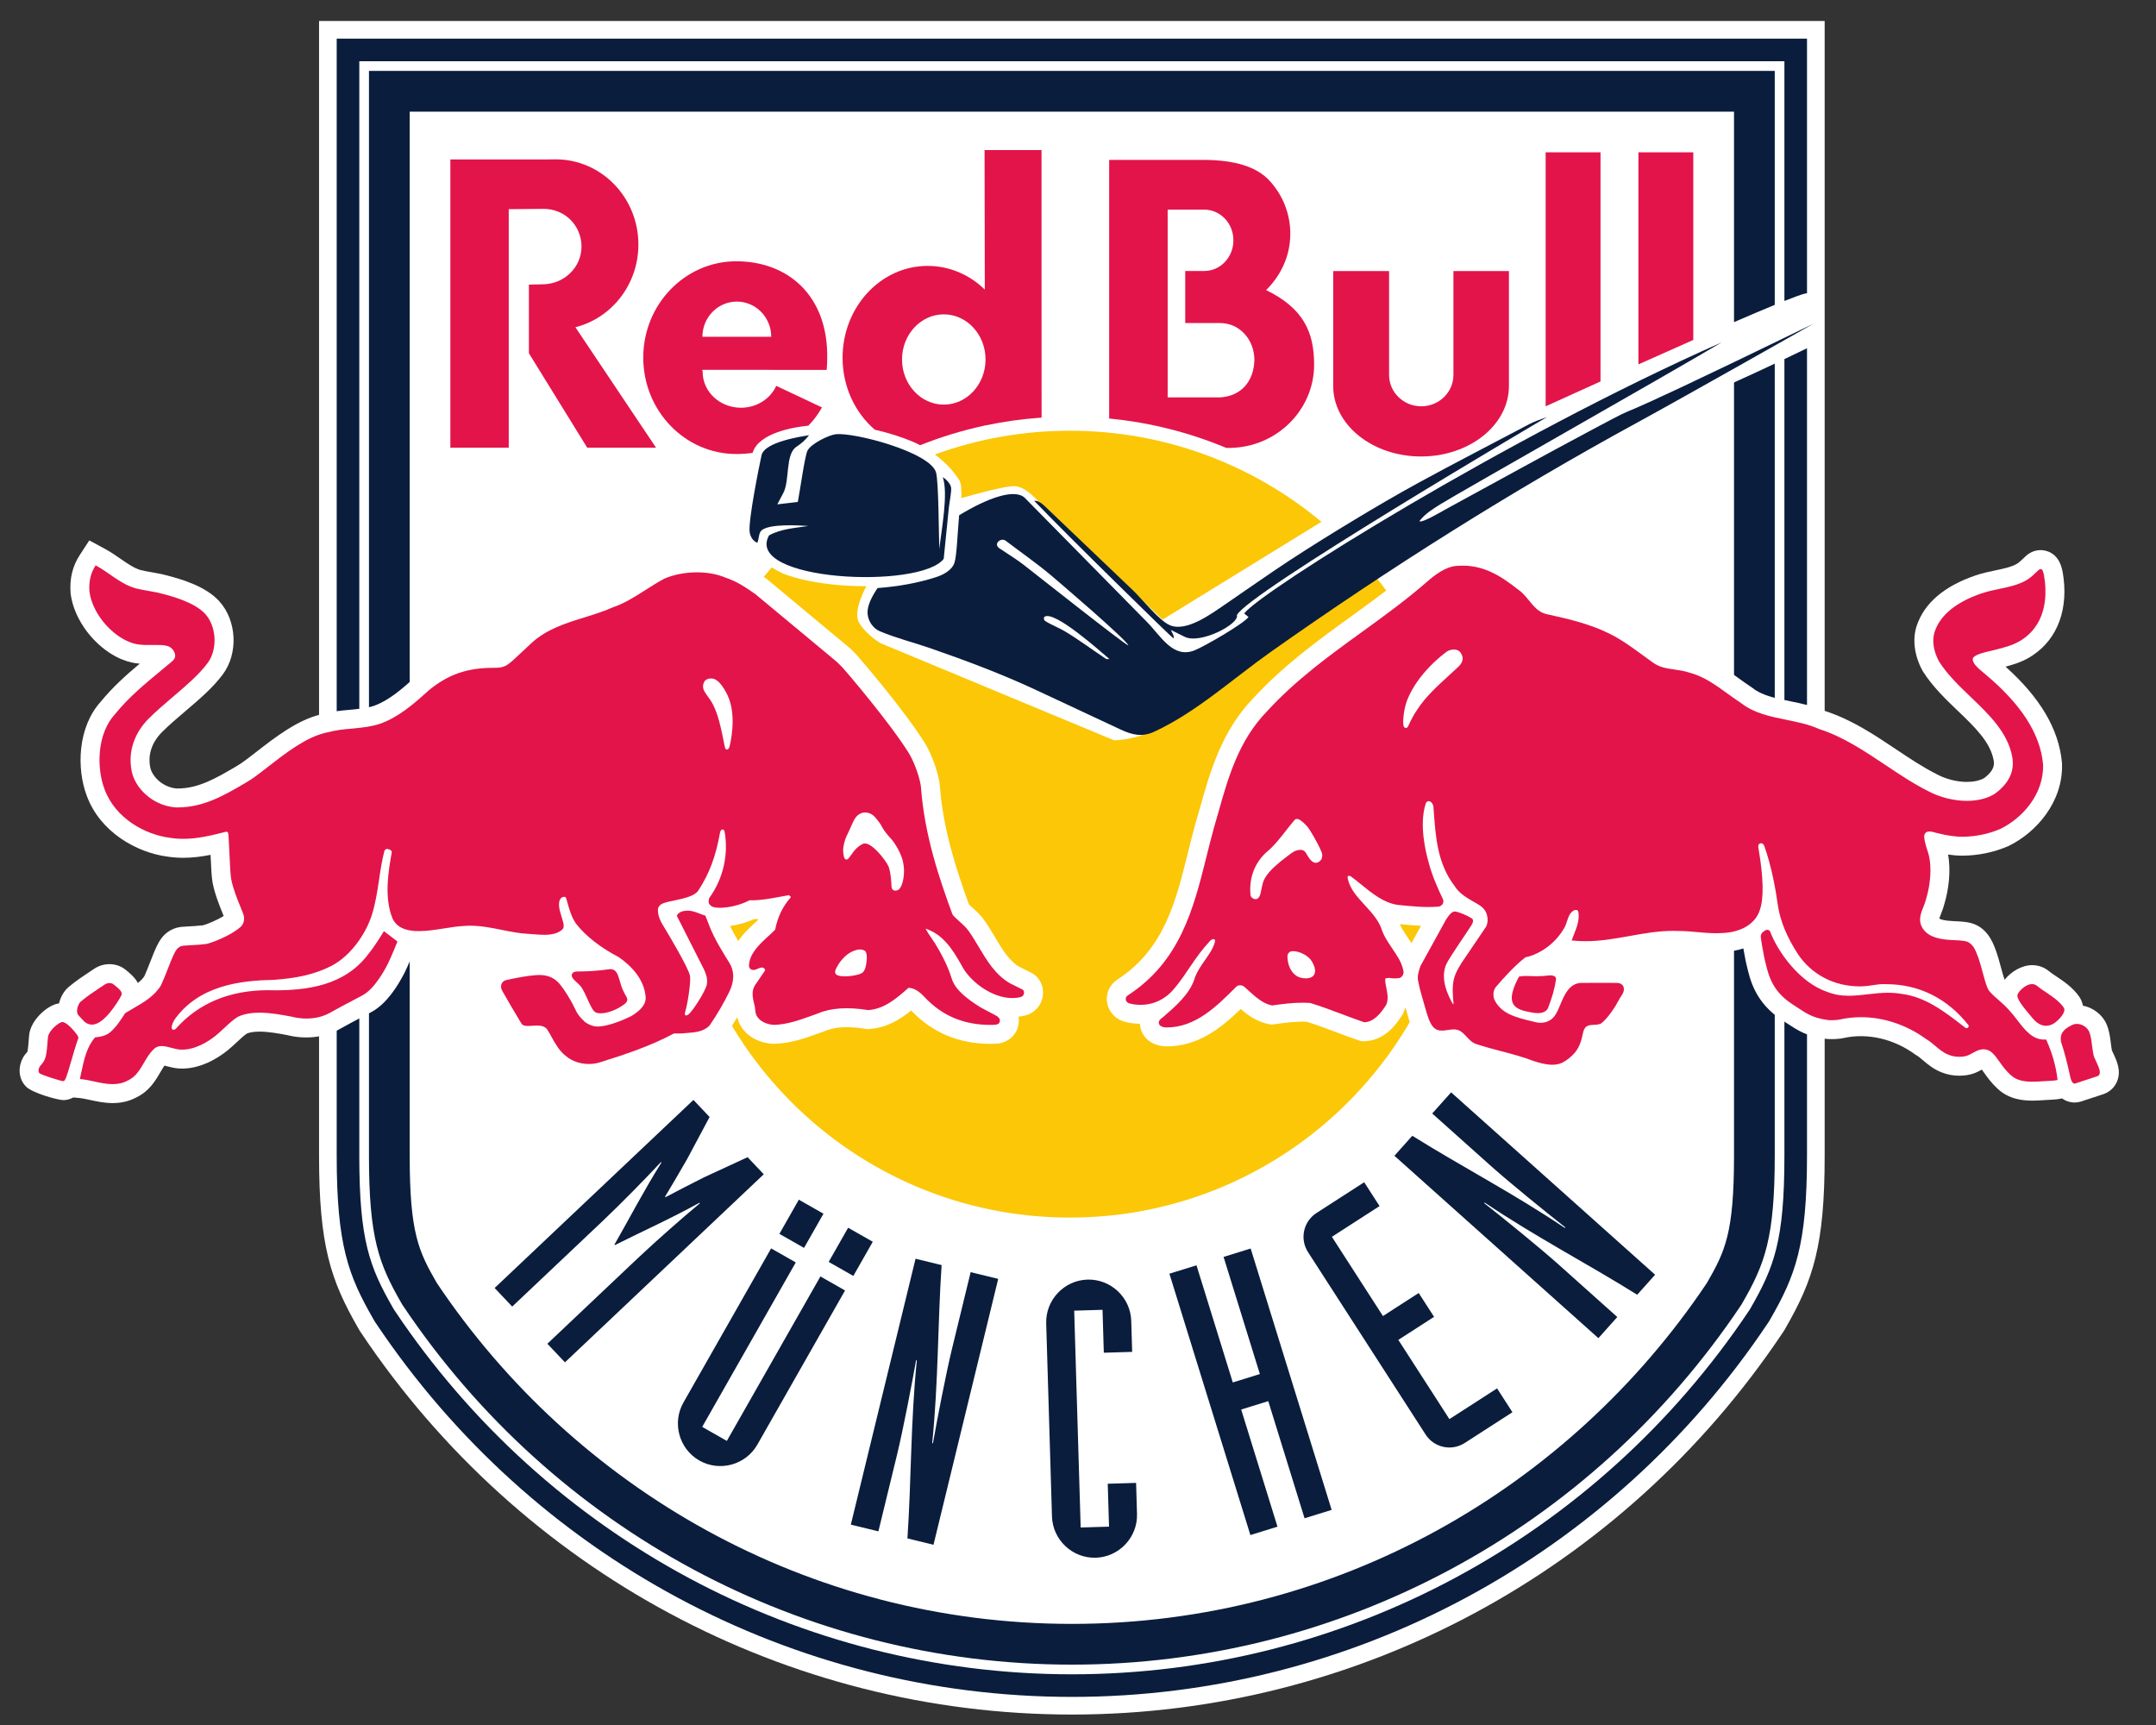 <?xml version="1.0" encoding="UTF-8" standalone="no"?>
<svg xmlns="http://www.w3.org/2000/svg" xmlns:svg="http://www.w3.org/2000/svg" version="1.1" id="svg2" width="750" height="600" viewBox="0 0 750 600">
  <rect x="0" y="0" width="750" height="600" fill="#333333" stroke="none"/>
  <defs id="defs6">
    <clipPath id="clipPath18">
      <path d="M 0,1296 H 1296 V 0 H 0 Z" id="path16"></path>
    </clipPath>
  </defs>
  <g id="g10" transform="matrix(1.333,0,0,-1.333,0,1728)">
    <g id="g12" transform="translate(-370.065,404.129)">
      <g id="g14" clip-path="url(#clipPath18)">
        <g id="g20" transform="translate(453.327,886.72)">
          <path d="m 0,0 v -296.13 c 0,-23.398 3.007,-32.406 10.201,-44.922 l 0.405,-0.704 0.449,-0.672 c 41.729,-62.293 111.038,-99.482 185.404,-99.482 74.359,0 143.666,37.188 185.396,99.48 l 0.452,0.673 0.404,0.704 c 7.191,12.508 10.199,21.515 10.199,44.923 V 0 Z" style="fill:#ffffff;fill-opacity:1;fill-rule:evenodd;stroke:none" id="path22"></path>
        </g>
        <g id="g24" transform="translate(620.066,767.398)">
          <path d="m 0,0 0.05,-0.079 0.062,-0.07 c 0.253,-0.284 0.781,-0.875 0.781,-3.99 0,-0.324 -0.015,-0.681 -0.034,-1.045 3.489,1.004 11.878,3.328 14.117,3.117 2.849,-0.265 5.903,-3.857 5.903,-3.857 L 53.372,-36.885 94.846,-11.36 C 77.046,3.474 54.152,12.401 29.17,12.401 16.801,12.401 4.943,10.213 -6.039,6.204 -2.597,3.662 -0.695,1.098 0,0" style="fill:#fbc707;fill-opacity:1;fill-rule:evenodd;stroke:none" id="path26"></path>
        </g>
        <g id="g28" transform="translate(728.178,742.762)">
          <path d="m 0,0 c -14.17,-10.34 -56.646,-41.223 -60.018,-42.377 -4.052,-1.388 -7.378,-1.353 -7.378,-1.353 l -60.823,25.291 c 0,0 -3.546,1.934 -5.652,5.283 -1.523,2.42 0.56,7.176 1.831,9.629 -14.057,-0.008 -21.531,3.211 -21.877,3.364 l -0.102,0.049 c -0.992,0.499 -1.875,0.997 -2.699,1.493 -15.501,-17.979 -24.875,-41.391 -24.875,-66.994 0,-56.696 45.956,-102.661 102.652,-102.661 56.692,0 102.651,45.965 102.651,102.661 C 23.71,-40.661 14.804,-17.791 0,0" style="fill:#fbc707;fill-opacity:1;fill-rule:evenodd;stroke:none" id="path30"></path>
        </g>
        <g id="g32" transform="translate(823.043,792.61)">
          <path d="m 0,0 c -0.161,-0.072 -0.305,-0.148 -0.461,-0.222 v -77.712 -73.345 -50.74 c 0,-20.187 -2.342,-24.941 -7.053,-33.134 -35.974,-53.702 -96.787,-88.991 -165.744,-88.991 -68.963,0 -129.775,35.289 -165.748,88.991 -4.709,8.193 -7.055,12.947 -7.055,33.134 v 46.36 75.21 150.903 h 345.6 V 15.532 c 4.019,1.739 7.643,3.279 10.63,4.505 v 61.047 h -366.86 v -168.632 -81.28 -33.191 c 0,-21.455 2.581,-28.187 8.469,-38.431 l 0.182,-0.317 0.202,-0.302 c 39.305,-58.676 104.568,-93.706 174.581,-93.706 70.007,0 135.269,35.03 174.574,93.706 l 0.203,0.3 0.181,0.317 c 5.888,10.238 8.468,16.969 8.468,38.433 v 34.048 83.785 88.881 C 6.94,3.174 3.305,1.483 0,0" style="fill:#0a1d3d;fill-opacity:1;fill-rule:nonzero;stroke:none" id="path34"></path>
        </g>
        <g id="g36" transform="translate(835.734,798.499)">
          <path d="m 0,0 v -90.788 -84.748 -32.373 c 0,-22.074 -2.682,-29.047 -8.803,-39.692 l -0.224,-0.39 -0.25,-0.373 c -39.777,-59.375 -105.822,-94.823 -176.671,-94.823 -70.856,0 -136.904,35.448 -176.677,94.823 l -0.251,0.375 -0.225,0.39 c -6.121,10.651 -8.803,17.623 -8.803,39.69 v 31.984 81.968 171.675 H 0 V 15.169 c 2.615,1.041 4.509,1.727 5.416,1.936 0.171,0.039 0.329,0.057 0.48,0.061 v 66.448 h -383.697 v -178.164 -84.73 -28.629 c 0,-23.385 3.071,-31.287 9.588,-42.627 l 0.326,-0.567 0.364,-0.543 c 40.87,-61.011 108.749,-97.437 181.575,-97.437 72.82,0 140.696,36.426 181.569,97.437 l 0.362,0.541 0.326,0.567 c 6.517,11.334 9.587,19.236 9.587,42.629 v 28.829 87.191 94.712 C 4.757,2.272 2.621,1.245 0,0" style="fill:#0a1d3d;fill-opacity:1;fill-rule:evenodd;stroke:none" id="path38"></path>
        </g>
        <g id="g40" transform="translate(589.234,638.68)">
          <path d="M 0,0 Z M 6.906,7.63 Z" style="fill:#ffffff;fill-opacity:1;fill-rule:nonzero;stroke:none" id="path42"></path>
        </g>
        <g id="g44" transform="translate(699.578,661.342)">
          <path d="M 0,0 V 0 C 0,0 0,0 0,0" style="fill:#ffffff;fill-opacity:1;fill-rule:nonzero;stroke:none" id="path46"></path>
        </g>
        <g id="g48" transform="translate(676.312,725.599)">
          <path d="M 0,0 C 0.262,0.742 -0.467,1.518 -0.665,2.213 L 2.928,0.422 C 7.07,-1.576 17.293,3.83 16.537,6.096 19.397,11.859 94.278,55.899 97.458,57.772 95.954,57.211 94.288,56.686 92.857,55.93 83.2,50.816 73.458,45.834 63.86,40.584 58.347,37.572 52.802,34.318 47.398,31.066 41.697,27.633 35.94,24.061 30.346,20.402 24.664,16.69 19.092,12.705 13.471,8.885 9.82,6.402 3.436,1.658 -0.899,3.432 c -2.77,1.123 -7.256,6.82 -9.702,9.148 l -22.725,21.682 c -0.777,0.74 -1.929,1.82 -3.023,1.648 C -28.462,27.619 -0.486,0.229 0,0" style="fill:#0a1d3d;fill-opacity:1;fill-rule:evenodd;stroke:none" id="path50"></path>
        </g>
        <g id="g52" transform="translate(637.298,744.745)">
          <path d="M 0,0 C -2.021,1.572 -4.31,2.934 -6.413,4.369 -8.137,5.545 -5.996,7.275 -4.797,6.361 -0.916,3.404 3.195,0.561 6.946,-2.584 8.151,-3.598 26.77,-19.459 27.239,-20.975 26.505,-20.936 2.33,-1.812 0,0 m 21.472,-24.525 c -3.573,2.373 -7.029,4.964 -10.687,7.173 -1.689,1.026 -3.677,1.725 -5.291,2.784 -0.33,0.218 -0.346,0.625 -0.241,1 2.369,2.177 15.185,-9.409 17.041,-10.959 z M 148.104,35.241 C 135.337,28.449 122.661,21.412 109.944,14.5 c -0.908,-0.494 -6.08,-3.59 -6.777,-3.051 1.502,1.975 3.6,3.237 5.59,4.483 4.629,2.892 58.711,33.506 73.279,42.166 C 125.946,33.289 61.455,-7.09 57.459,-12.629 l 1.137,-0.928 c -1.541,-1.924 -11.547,-7.66 -14.041,-8.672 -5.657,-2.294 -8.851,3.713 -12.46,7.381 L 0.264,17.48 c -2.607,2.647 -9.87,-0.016 -17.197,-4.482 -0.428,-4.75 -0.604,-10.527 -1.221,-12.381 -0.686,-2.062 -3.069,-3.201 -4.82,-3.767 -4.578,-1.489 -9.868,-2.452 -15.239,-2.842 -1.711,-2.496 -2.693,-4.766 -2.618,-6.535 0.091,-2.1 1.463,-3.995 3.167,-4.719 4.256,-1.813 8.985,-2.967 13.353,-4.492 9.282,-3.229 18.532,-6.69 27.499,-10.879 L 25.13,-42.873 c 3.07,-1.432 5.629,-2.094 8.881,-0.592 10.934,5.055 20.512,13.84 30.411,20.832 30.983,21.875 62.886,41.99 95.78,59.914 11.875,6.473 45.779,25.68 45.779,25.68 -65.334,-31.779 -38.925,-17.635 -57.877,-27.72" style="fill:#0a1d3d;fill-opacity:1;fill-rule:evenodd;stroke:none" id="path54"></path>
        </g>
        <g id="g56" transform="translate(616.34,746.376)">
          <path d="m 0,0 1.339,13.34 c 0.118,1.17 0.739,4.31 0.593,5.236 -0.172,1.072 -1.366,2.254 -2.176,2.748 1.497,-4.302 -0.368,-13.84 -0.909,-18.767 -0.13,3.656 -0.164,17.375 -0.834,19.923 -1.413,5.354 -21.47,10.597 -26.217,10.026 -1.802,-0.217 -6.397,-2.447 -7.338,-4.262 -0.726,-1.404 -2.031,-10.998 -2.532,-13.402 l -5.349,-0.625 1.579,2.994 c 1.71,3.266 0.469,10.033 3.366,11.998 1.45,0.988 2.18,1.595 3.342,3.056 -1.804,-0.329 -11.64,-1.693 -12.412,-5.269 -0.464,-2.144 -3.516,-16.996 -3.089,-20.041 0.169,-1.203 0.934,-2.412 2.003,-2.75 0.434,0.957 0.335,2.6 1.13,3.25 2.096,1.723 9.527,1.299 12.177,1.121 C -38.769,8.027 -42.401,7.875 -45.589,6.113 -52.194,-5.85 -6.16,-8.033 0,0" style="fill:#0a1d3d;fill-opacity:1;fill-rule:evenodd;stroke:none" id="path58"></path>
        </g>
        <g id="g60" transform="translate(616.359,810.169)">
          <path d="m 0,0 c 6.018,0 10.897,-5.273 10.897,-11.775 0,-6.504 -4.879,-11.776 -10.897,-11.776 -6.016,0 -10.898,5.272 -10.898,11.776 C -10.898,-5.273 -6.016,0 0,0 m -17.996,-30.099 c 6.18,-1.402 10.466,-3.373 10.783,-3.527 0.354,-0.171 0.693,-0.347 1.029,-0.524 5.43,2.153 11.066,3.893 16.89,5.133 0.023,0.022 0.046,0.043 0.069,0.066 v -0.051 c 4.805,1.02 9.729,1.714 14.748,2.058 L 25.504,42.865 H 10.645 l 0.06,-36.406 c -3.937,3.852 -9.187,6.184 -14.918,6.184 -12.258,0 -22.197,-10.735 -22.197,-23.977 0,-7.61 3.295,-14.374 8.414,-18.765" style="fill:#e31449;fill-opacity:1;fill-rule:nonzero;stroke:none" id="path62"></path>
        </g>
        <g id="g64" transform="translate(674.783,788.497)">
          <path d="m 0,0 v 49.001 h 9.56 c 4.195,0 7.599,-3.586 7.599,-8.007 0,-4.42 -3.404,-8.004 -7.599,-8.004 H 4.586 V 19.404 h 9.118 c 5.084,0 8.932,-4.322 8.932,-9.682 C 22.456,4.184 19.232,0.363 13.704,0 Z m 16.351,-13.177 c 12.12,0.209 21.873,9.902 21.873,21.728 0,8.602 -2.876,14.736 -12.529,19.457 3.916,3.852 6.311,9.013 6.311,14.684 0,5.137 -1.876,9.858 -5.156,13.565 -3.416,3.963 -9.461,5.722 -17.636,5.722 h -24.479 v -67.49 c 10.732,-1.034 21.001,-3.67 30.568,-7.666 z" style="fill:#e31449;fill-opacity:1;fill-rule:nonzero;stroke:none" id="path66"></path>
        </g>
        <g id="g68" transform="translate(773.426,786.173)">
          <path d="M 0,0 C 4.206,1.914 9.105,4.138 14.318,6.492 V 66.283 H 0 Z" style="fill:#e31449;fill-opacity:1;fill-rule:nonzero;stroke:none" id="path70"></path>
        </g>
        <g id="g72" transform="translate(749.359,794.356)">
          <path d="m 0,0 c 0,-4.517 -3.762,-8.178 -8.396,-8.178 -4.638,0 -8.395,3.661 -8.395,8.178 v 27.117 h -14.585 v -30 c 0,-10.156 10.262,-18.389 22.927,-18.389 12.666,0 22.933,8.233 22.933,18.389 v 30 H 0 Z" style="fill:#e31449;fill-opacity:1;fill-rule:nonzero;stroke:none" id="path74"></path>
        </g>
        <g id="g76" transform="translate(797.633,852.456)">
          <path d="m 0,0 v -55.342 c 4.806,2.155 9.667,4.322 14.32,6.377 V 0 Z" style="fill:#e31449;fill-opacity:1;fill-rule:nonzero;stroke:none" id="path78"></path>
        </g>
        <g id="g80" transform="translate(536.664,828.395)">
          <path d="m 0,0 c 0,12.273 -9.662,22.221 -21.581,22.221 -0.364,0 -2.03,-0.007 -2.39,-0.026 h -25.101 v -75.217 h 15.238 V 9.22 l 9.086,0.081 c 5.628,0 9.901,-4.407 9.901,-9.844 0,-5.436 -4.562,-9.843 -10.186,-9.843 l -3.539,-0.083 v -17.912 l 15.22,-24.641 H 4.606 L -16.44,-21.588 C -7.003,-19.213 0,-10.448 0,0" style="fill:#e31449;fill-opacity:1;fill-rule:nonzero;stroke:none" id="path82"></path>
        </g>
        <g id="g84" transform="translate(562.351,813.499)">
          <path d="M 0,0 C 4.957,0 8.976,-4.11 8.976,-9.179 H -8.978 C -8.978,-4.11 -4.96,0 0,0 m 18.18,-32.435 0.04,0.005 c 0.154,0.022 0.307,0.037 0.461,0.058 1.376,1.422 2.567,3.013 3.536,4.76 l -11.93,5.626 c -1.521,-3.357 -5.07,-5.713 -9.21,-5.713 -5.522,0 -9.999,4.195 -9.999,9.367 0,0.335 -0.132,0.2 -0.095,0.524 l 32.463,-0.015 c 0.099,1.028 0.149,2.079 0.141,3.155 0.222,16.264 -10.304,25.186 -23.716,25.186 -13.413,0 -24.288,-11.255 -24.288,-25.135 0,-13.884 10.878,-25.154 24.291,-25.154 1.464,0 2.876,0.108 4.244,0.296 1.562,5.304 11.101,6.73 14.062,7.04" style="fill:#e31449;fill-opacity:1;fill-rule:nonzero;stroke:none" id="path86"></path>
        </g>
        <g id="g88" transform="translate(738.401,646.096)">
          <path d="m 0,0 c -0.15,0.227 -0.299,0.45 -0.445,0.668 -0.181,0.27 -0.365,0.543 -0.591,0.89 -0.86,1.281 -1.612,2.403 -1.979,3.399 1.74,-0.174 3.595,-0.352 5.509,-0.43 z m 183.178,-28.824 -0.017,0.038 c -0.117,0.253 -0.288,0.618 -0.366,0.811 -0.107,0.537 -0.186,1.168 -0.269,1.832 l -0.013,0.099 c -0.202,1.599 -0.412,3.252 -1.098,4.859 -1.071,2.499 -3.491,4.347 -6.181,4.881 -0.206,1.107 -0.675,1.922 -0.963,2.337 -1.685,2.436 -4.232,4.131 -6.12,5.386 -0.523,0.348 -1.115,0.742 -1.333,0.929 l -0.518,0.399 c -1.244,0.99 -2.738,1.512 -4.336,1.512 -2.64,0 -5.456,-1.65 -7.166,-3.814 -0.295,0.767 -0.782,2.565 -1.058,3.584 -0.379,1.396 -0.737,2.714 -1.11,3.745 l -0.055,0.143 c -0.049,0.122 -0.096,0.251 -0.163,0.436 -0.698,1.872 -2.331,6.256 -7.235,7.074 -1.331,0.217 -2.647,0.272 -3.821,0.321 -2.379,0.101 -3.294,0.469 -3.613,0.661 0.062,0.212 0.181,0.547 0.398,1.076 0.441,1.076 0.751,2 1.001,2.978 0.999,3.393 1.699,8.326 0.899,12.648 1.141,-0.164 2.42,-0.286 3.7,-0.286 4.026,0 8.25,0.865 11.894,2.436 l 0.203,0.094 c 7.203,3.499 14.305,11.516 13.933,21.535 l -0.019,0.285 c -0.826,8.667 -5.659,16.864 -14.713,24.965 2.337,0.627 4.871,1.417 7.156,3.006 6.546,4.398 9.375,12.279 7.763,21.62 l -0.141,0.627 c -1.041,4.789 -4.569,5.161 -5.624,5.161 -1.402,0 -2.77,-0.549 -3.841,-1.536 -0.217,-0.2 -0.44,-0.41 -0.679,-0.638 -0.547,-0.521 -1.166,-1.111 -1.676,-1.403 -1.404,-0.829 -3.438,-1.255 -5.606,-1.709 -1.627,-0.34 -3.472,-0.727 -5.265,-1.346 -8.118,-2.797 -13.245,-7.177 -15.242,-13.024 -1.205,-3.545 -0.676,-7.829 1.454,-11.753 l 0.167,-0.284 c 2.486,-3.931 5.98,-7.276 9.071,-10.236 4.376,-4.193 8.509,-8.154 9.356,-12.919 0.144,-0.866 0.412,-2.462 -2.482,-4.647 -1.144,-0.64 -2.731,-0.992 -4.495,-0.992 -2.577,0 -5.474,0.728 -7.749,1.946 l -0.123,0.064 c -3.568,1.785 -7.155,4.181 -10.673,6.532 -5.641,3.772 -11.471,7.671 -18.254,9.884 -3.133,1.371 -6.446,2.042 -9.378,2.636 -3.72,0.754 -7.233,1.466 -9.721,3.417 l -0.349,0.25 c -1.081,0.705 -2.194,1.509 -3.272,2.289 -3.266,2.363 -6.963,5.037 -11.422,6.22 -1.726,0.567 -3.356,0.799 -4.677,0.988 -1.699,0.242 -2.692,0.404 -3.393,0.905 -0.728,0.52 -1.458,1.054 -2.191,1.589 l -0.111,0.082 c -3.054,2.234 -6.21,4.544 -9.569,6.222 -5.642,2.82 -11.43,4.214 -17.783,5.602 -0.331,0.078 -1.198,1.133 -1.776,1.837 -0.95,1.156 -2.124,2.585 -3.757,3.731 -4.746,3.745 -10.145,7.185 -17.416,7.185 -0.65,0 -1.309,-0.027 -1.88,-0.076 -4.373,-0.292 -8.084,-3.118 -10.506,-5.227 -5.331,-4.668 -11.136,-8.869 -16.75,-12.932 -8.687,-6.287 -17.67,-12.789 -25.519,-21.352 -8.222,-8.513 -11.206,-19.093 -13.841,-28.433 -0.38,-1.344 -0.76,-2.687 -1.173,-4.095 -0.717,-2.576 -1.369,-5.202 -2.005,-7.755 -3.226,-12.96 -6.274,-25.201 -18.383,-33.065 -1.944,-1.263 -2.998,-3.455 -2.752,-5.719 0.247,-2.279 1.804,-4.277 3.959,-5.088 0.958,-0.362 2.623,-0.732 4.645,-0.744 0.072,-1.331 0.569,-2.58 1.443,-3.593 0.851,-0.985 2.452,-2.185 5.255,-2.306 l 0.212,-0.004 c 8.35,0 14.284,4.796 19.402,9.761 1.832,-1.585 4.086,-3.279 7.162,-3.913 l 0.828,-0.158 0.913,0.106 c 3.035,0.423 5.696,0.756 8.355,0.631 2.45,-0.765 4.957,-1.709 7.456,-2.65 1.906,-0.717 3.878,-1.459 5.888,-2.142 l 0.994,-0.306 0.872,0.033 c 5.462,0.203 8.522,5.018 9.674,6.831 l 0.222,0.349 0.161,0.382 c 0.184,0.436 0.329,0.868 0.439,1.29 0.004,-0.014 0.008,-0.029 0.013,-0.044 l 0.33,-1.15 c 0.714,-2.535 1.451,-5.156 3.108,-7.099 1.539,-1.798 3.64,-2.747 6.07,-2.747 h 0.009 c 0.9,0 1.712,0.127 2.298,0.219 0.104,0.015 0.195,0.029 0.276,0.04 0.086,-0.092 0.175,-0.188 0.256,-0.274 0.954,-1.026 2.389,-2.569 4.747,-3.291 2.218,-0.739 4.456,-1.324 6.657,-1.9 2.667,-0.699 5.426,-1.423 7.913,-2.392 l 0.281,-0.099 c 1.965,-0.632 4.116,-1.252 6.393,-1.206 3.542,0.012 5.728,1.384 7.563,2.866 3.002,2.425 4.205,5.08 4.886,7.659 0.458,0.067 0.963,0.186 1.64,0.41 3.713,1.232 7.339,8.054 7.374,8.121 0.253,0.488 0.552,0.955 0.811,1.347 0.918,1.388 1.373,2.848 1.353,4.341 -0.052,3.586 -2.83,6.371 -6.424,6.476 l -0.582,0.019 c -0.295,0.002 -7.275,0.036 -9.283,-0.003 l -0.174,-0.006 c -0.878,-0.049 -1.671,-0.215 -2.402,-0.456 -0.043,0.056 -0.08,0.116 -0.125,0.171 -0.536,0.658 -1.108,2.154 -1.871,2.532 0.056,0.047 0.212,0.09 0.267,0.138 l 1.953,-0.209 c 1.246,-0.125 2.523,-0.188 3.796,-0.188 4.439,0 8.477,0.728 12.382,1.432 3.441,0.62 6.901,0.282 10.375,0.282 0.351,0 0.707,-0.007 1.074,-0.021 l 0.191,-0.003 c 1.496,0 2.99,-0.134 4.614,-0.279 1.625,-0.147 3.467,-0.313 5.358,-0.313 0.682,0 1.325,0.02 1.964,0.062 1.823,0.088 3.539,0.398 5.109,0.907 0.149,-0.87 0.347,-1.937 0.605,-3.26 l 0.253,-1.096 c 0.902,-3.907 2.266,-9.812 9.276,-14.363 l 1.051,-0.687 c 3.249,-2.132 5.209,-3.419 10.08,-4.154 1.248,-0.188 3.58,-0.142 5.051,0.214 6.123,1.327 12.965,-0.273 18.439,-4.261 l 0.478,-0.308 c 0.443,-0.25 1.054,-0.768 1.66,-1.28 1.262,-1.066 2.827,-2.388 4.938,-3.171 1.375,-0.548 2.865,-0.83 4.43,-0.842 h 0.106 c 3,0 4.641,0.918 5.842,1.589 0.008,0.004 0.014,0.008 0.022,0.012 0.196,-0.264 0.406,-0.558 0.589,-0.814 0.861,-1.207 1.929,-2.707 3.477,-4.128 2.963,-2.833 6.647,-3.161 9.168,-3.161 1.182,0 2.318,0.081 3.313,0.152 0.36,0.025 0.752,0.043 1.124,0.061 0.697,0.032 1.345,0.069 1.777,0.119 0.74,0.088 1.235,0.195 1.477,0.254 1.302,-0.947 2.665,-1.079 3.279,-1.079 0.526,0 1.051,0.076 1.563,0.226 l 5.811,1.908 c 1.65,0.516 2.985,1.704 3.65,3.23 1.252,2.817 0.012,5.467 -0.893,7.402" style="fill:#ffffff;fill-opacity:1;fill-rule:nonzero;stroke:none" id="path90"></path>
        </g>
        <g id="g92" transform="translate(567.871,652.128)">
          <path d="m 0,0 c -0.236,-0.219 -0.48,-0.442 -0.727,-0.668 -1.355,-1.239 -3.08,-2.817 -4.421,-4.814 -0.968,1.628 -1.613,2.819 -2.134,3.914 2.213,0.315 4.422,0.991 6.206,1.777 C -0.69,0.218 -0.308,0.236 0.07,0.26 0.046,0.174 0.023,0.087 0,0 m 71.156,-13.677 -3.051,1.522 c -2.631,1.595 -4.386,4.54 -6.255,7.678 -0.879,1.474 -1.788,2.998 -2.783,4.396 -0.952,1.392 -2.285,2.585 -3.357,3.545 -0.191,0.171 -0.438,0.393 -0.642,0.581 -3.276,8.999 -6.75,19.489 -7.598,30.905 -0.214,2.848 -1.87,7.719 -3.693,10.859 l -0.062,0.104 C 38.508,54.396 26.416,68.47 25.712,69.219 25.256,69.702 24.758,70.19 24.324,70.615 L 24.006,70.925 2.47,88.844 2.146,89.092 c -4.541,3.179 -6.181,3.911 -9.711,5.192 -5.534,2.01 -13.236,1.728 -18.794,-0.655 l -0.364,-0.174 c -1.866,-0.988 -3.601,-2.096 -5.295,-3.178 -2.571,-1.642 -4.999,-3.194 -7.465,-4.017 l -0.458,-0.179 c -2.103,-0.943 -4.516,-1.69 -6.85,-2.411 -5.091,-1.575 -10.861,-3.36 -15.631,-7.738 -1.169,-1.072 -2.125,-1.974 -2.931,-2.734 -1.152,-1.087 -2.244,-2.117 -2.696,-2.421 -0.129,-0.012 -0.393,-0.028 -0.927,-0.028 -8.063,0 -14.057,-2.085 -20.043,-6.973 l -0.198,-0.171 c -3.648,-3.316 -7.234,-6.4 -11.016,-7.713 -1.557,-0.54 -3.518,-0.766 -5.677,-0.981 l -0.215,-0.019 c -3.61,-0.315 -4.4,-0.401 -7.89,-1.231 -6.126,-1.413 -12.061,-6.03 -16.828,-9.739 -2.114,-1.644 -3.48,-2.669 -4.061,-3.047 -0.42,-0.274 -0.935,-0.595 -1.349,-0.837 -5.241,-3.067 -9.766,-5.715 -15.219,-5.715 l -0.272,0.004 c -2.986,0.263 -5.783,2.343 -6.733,5.003 -0.897,3.463 0.157,6.915 2.976,9.735 1.818,1.818 3.967,3.645 6.046,5.414 3.693,3.142 7.182,6.109 9.795,9.618 4.085,5.481 3.667,14.045 -0.93,19.089 -3.531,3.876 -9.647,5.757 -14.57,6.962 l -0.415,0.102 c -0.236,0.059 -0.565,0.121 -0.892,0.173 l -0.288,0.054 c -0.554,0.108 -1.1,0.206 -1.642,0.302 -0.947,0.169 -1.844,0.329 -2.7,0.536 -1.685,0.476 -3.413,1.671 -5.242,2.936 -1.304,0.901 -2.652,1.834 -4.163,2.648 l -4.001,2.155 -2.482,-3.807 c -1.886,-2.891 -2.674,-6.121 -2.406,-9.872 l 0.026,-0.272 c 0.862,-6.774 6.237,-13.859 12.782,-16.846 l 0.149,-0.065 c 0.233,-0.097 0.467,-0.189 0.703,-0.277 1.515,-0.63 3.005,-0.905 4.39,-1.021 -3.538,-2.968 -7.07,-6.122 -10.159,-9.911 -6.028,-6.643 -6.389,-17.422 -3.628,-24.646 3.52,-9.467 13.052,-14.74 20.966,-15.78 1.383,-0.215 2.761,-0.319 4.206,-0.319 2.474,0 4.849,0.325 7.097,0.772 0.001,-0.031 0.002,-0.061 0.004,-0.092 0.162,-3.563 0.275,-5.818 0.536,-7.197 0.563,-2.977 1.909,-6.265 2.798,-8.442 0.031,-0.075 0.061,-0.148 0.09,-0.219 -1.764,-1.114 -4.36,-2.168 -5.367,-2.431 -1.395,-0.167 -2.909,-0.247 -4.023,-0.305 -0.776,-0.04 -1.389,-0.08 -1.707,-0.117 -1.66,-0.192 -3.167,-0.902 -4.364,-2.059 -1.531,-1.486 -2.448,-3.836 -3.716,-7.086 -0.507,-1.299 -1.031,-2.639 -1.532,-3.733 -0.419,-0.635 -0.997,-1.206 -1.677,-1.746 -0.863,1.556 -2.272,2.687 -3.163,3.398 l -0.007,0.005 -0.143,0.113 c -2.23,1.786 -5.658,1.846 -8.134,0.153 -0.367,-0.249 -0.735,-0.493 -1.102,-0.736 l -0.296,-0.197 c -1.558,-1.031 -3.325,-2.201 -5.196,-3.768 -1.234,-1.031 -2.131,-2.585 -2.536,-4.302 -0.439,-0.067 -0.875,-0.168 -1.303,-0.341 -2.932,-1.207 -6.258,-4.641 -6.518,-8.09 -0.093,-1.253 -0.264,-3.541 -0.441,-4.19 -0.046,-0.058 -0.135,-0.165 -0.303,-0.353 -1.994,-2.222 -2.579,-6.198 -0.037,-8.753 1.725,-1.725 8.375,-3.507 9.68,-3.507 h 0.322 l 0.82,0.107 0.372,0.11 c 0.423,0.125 0.798,0.281 1.14,0.466 l 1.537,-0.141 c 0.811,-0.074 1.745,-0.275 2.869,-0.517 1.747,-0.379 3.728,-0.808 5.857,-0.808 2.277,0 4.369,0.505 6.22,1.501 3.357,1.615 5.019,4.473 6.241,6.573 0.351,0.603 0.709,1.219 1.057,1.706 0.188,-0.048 0.381,-0.099 0.549,-0.144 0.912,-0.242 2.046,-0.542 3.311,-0.614 5.401,-0.298 10.131,2.763 12.463,4.611 0.92,0.727 1.792,1.543 2.584,2.284 0.882,0.826 1.791,1.677 2.589,2.228 0.824,0.332 1.938,0.501 3.318,0.501 2.341,0 5.022,-0.494 7.208,-0.905 4.735,-1.196 9.81,-0.631 13.638,1.538 2.061,1.167 4.131,2.252 5.8,3.126 l 0.282,0.148 c 0.912,0.48 1.718,0.904 2.363,1.258 3.883,2.13 6.814,6.769 8.594,10.292 0.869,1.729 2.18,4.955 2.541,5.853 0.354,-0.019 0.719,-0.029 1.095,-0.029 h 0.006 c 2.541,0 5.196,0.419 7.538,0.788 1.615,0.256 3.14,0.496 4.305,0.55 l 0.204,0.014 c 0.455,0.04 0.927,0.061 1.402,0.061 2.339,0 5.744,-0.279 8.292,-0.561 2.137,-0.237 3.582,-0.442 6.399,-0.576 0.381,-0.018 0.791,-0.051 1.222,-0.086 0.894,-0.072 1.908,-0.154 3.007,-0.154 2.863,0 5.201,0.681 7.119,1.623 0.544,-0.53 1.44,-1.79 2.042,-2.302 -0.09,-10e-4 -0.176,-0.004 -0.267,-0.004 -1.835,0 -3.519,-0.745 -4.682,-1.981 -1.591,0.765 -4.218,0.766 -6.623,0.569 -2.839,-0.229 -5.406,-0.651 -8.263,-1.263 -2.123,-0.453 -3.681,-1.488 -4.556,-3.426 -0.9,-1.998 -0.775,-4.286 0.343,-6.275 1.472,-2.627 2.889,-5.004 4.388,-7.52 l 0.661,-1.109 c 0.689,-1.156 2.382,-3.095 5.978,-3.095 0.445,0 0.933,0.029 1.477,0.067 0.051,0.003 0.102,0.007 0.152,0.011 0.093,-0.164 0.186,-0.333 0.28,-0.504 1.079,-1.945 2.416,-4.357 4.819,-6.254 2.407,-2.063 5.74,-3.242 9.174,-3.242 1.516,0 2.999,0.223 4.405,0.665 6.5,2.039 12.853,4.139 19.042,7.309 l 0.811,0.001 0.504,0.027 c 0.398,0.041 0.804,0.071 1.215,0.101 2.484,0.183 6.237,0.459 9.114,3.489 l 0.268,0.282 0.22,0.32 c 1.129,1.641 2.169,3.283 3.135,4.953 0.044,-0.192 0.097,-0.393 0.161,-0.599 l 0.044,-0.133 c 1.461,-4.286 5.864,-6.203 9.581,-6.203 h 0.006 l 0.216,0.005 c 4.211,0.186 7.872,1.51 11.101,2.677 l 0.222,0.08 c 0.455,0.165 0.91,0.329 1.378,0.493 l 0.32,0.125 c 2.445,1.054 6.015,1.238 10.325,0.534 l 0.553,-0.09 0.56,0.036 c 4.541,0.289 8.041,2.49 10.932,4.833 5.481,-5.776 12.437,-8.704 20.681,-8.704 0.301,0 0.606,0.004 0.924,0.012 l 1.342,0.097 0.373,0.087 c 2.694,0.634 4.515,2.686 4.753,5.348 0.047,0.525 0.026,1.043 -0.06,1.545 0.5,0.055 0.993,0.137 1.474,0.243 2.549,0.563 4.447,2.539 4.835,5.036 0.417,2.684 -0.79,5.084 -3.15,6.264" style="fill:#ffffff;fill-opacity:1;fill-rule:nonzero;stroke:none" id="path94"></path>
        </g>
        <g id="g96" transform="translate(775.969,637.249)">
          <path d="m 0,0 c -0.312,0.383 -0.946,0.441 -1.298,0.441 -0.15,0 -0.301,-0.01 -0.439,-0.029 -1.09,-0.138 -2.085,-0.203 -3.127,-0.203 -0.588,0 -1.111,0.021 -1.596,0.04 -0.427,0.015 -0.826,0.031 -1.213,0.031 -0.644,0 -1.166,-0.042 -1.691,-0.139 L -9.478,0.12 -9.538,0.018 c -0.085,-0.149 -2.099,-3.68 -1.823,-5.888 0.287,-2.397 2.741,-2.891 4.589,-3.262 0.663,-0.134 1.433,-0.276 2.202,-0.276 1.322,0 2.208,0.44 2.65,1.329 1.105,2.866 1.763,5.217 2.071,7.383 C 0.222,-0.359 0.107,-0.132 0,0" style="fill:#e31449;fill-opacity:1;fill-rule:nonzero;stroke:none" id="path98"></path>
        </g>
        <g id="g100" transform="translate(908.608,629.317)">
          <path d="m 0,0 c -1.148,1.659 -3.157,2.994 -4.77,4.066 -0.744,0.495 -1.387,0.923 -1.839,1.311 l -0.324,0.239 c -0.377,0.318 -0.817,0.48 -1.311,0.48 -1.81,0 -3.795,-2.178 -3.833,-2.932 -0.058,-1.097 1.499,-3.037 3.54,-5.46 l 0.438,-0.521 c 1.029,-1.224 2.144,-1.887 3.313,-1.971 l 0.019,-10e-4 c 1.183,0 2.118,0.397 3.121,1.325 C -0.904,-2.777 0.739,-1.064 0,0" style="fill:#e31449;fill-opacity:1;fill-rule:nonzero;stroke:none" id="path102"></path>
        </g>
        <g id="g104" transform="translate(917.102,615.179)">
          <path d="m 0,0 c -0.305,0.658 -0.597,1.279 -0.699,1.72 -0.177,0.808 -0.284,1.665 -0.388,2.494 -0.169,1.336 -0.326,2.596 -0.742,3.572 -0.502,1.173 -1.877,2.058 -3.198,2.058 -0.466,0 -0.912,-0.105 -1.325,-0.312 -2.001,-0.999 -3.177,-2.06 -2.853,-4.307 1.086,-3.268 1.64,-5.63 2.358,-8.845 0.086,-0.495 0.416,-2.11 1.193,-2.11 0.057,0 0.114,0.008 0.175,0.027 l 5.724,1.882 c 0.291,0.091 0.497,0.265 0.607,0.52 C 1.19,-2.545 0.585,-1.251 0,0" style="fill:#e31449;fill-opacity:1;fill-rule:nonzero;stroke:none" id="path106"></path>
        </g>
        <g id="g108" transform="translate(533.33,632.481)">
          <path d="m 0,0 c -0.148,0.253 -0.316,0.539 -0.483,0.899 -0.501,0.965 -0.788,1.969 -1.041,2.856 -0.511,1.784 -0.944,3.312 -2.861,3.038 -2.74,-0.393 -5.393,-0.576 -8.35,-0.576 -0.04,0 -0.965,-0.007 -1.248,-0.648 -0.33,-0.749 0.417,-1.438 1.207,-2.166 0.449,-0.411 0.912,-0.838 1.235,-1.305 0.55,-0.795 1.074,-1.953 1.581,-3.073 0.802,-1.774 1.494,-3.306 2.312,-3.562 0.332,-0.104 0.716,-0.157 1.141,-0.157 1.847,0 4.42,1.003 6.263,2.444 C 0.801,-1.367 0.465,-0.794 0,0" style="fill:#e31449;fill-opacity:1;fill-rule:nonzero;stroke:none" id="path110"></path>
        </g>
        <g id="g112" transform="translate(399.803,635.251)">
          <path d="m 0,0 -0.15,0.118 c -0.56,0.449 -1.588,0.389 -2.271,-0.078 -0.477,-0.324 -0.954,-0.639 -1.431,-0.955 -1.524,-1.01 -3.101,-2.053 -4.768,-3.449 -0.602,-0.503 -0.933,-1.473 -0.994,-2.21 -0.05,-0.583 0.057,-1.058 0.299,-1.342 0.138,-0.154 1.35,-1.509 1.61,-1.724 0.399,-0.33 1.034,-0.77 1.94,-0.77 0.515,0 1.063,0.145 1.631,0.432 2.941,1.483 5.991,6.945 6.108,7.267 C 2.295,-1.828 1.282,-1.022 0,0" style="fill:#e31449;fill-opacity:1;fill-rule:nonzero;stroke:none" id="path114"></path>
        </g>
        <g id="g116" transform="translate(386.555,610.344)">
          <path d="m 0,0 v 0 -0.005 z m 3.534,11.953 c -0.606,0.86 -2.622,3.22 -3.756,3.22 -0.101,0 -0.193,-0.017 -0.278,-0.052 C -2.063,14.478 -3.879,12.443 -3.971,11.234 -4.365,5.937 -4.515,5.378 -5.965,3.758 -6.369,3.308 -6.646,2.264 -6.185,1.8 -5.783,1.399 -0.574,-0.259 0,-0.259 l 0.117,0.015 c 0.47,0.138 0.85,1.331 1.905,4.984 0.567,1.967 1.211,4.196 1.93,6.216 0.047,0.129 0.057,0.324 -0.418,0.997" style="fill:#e31449;fill-opacity:1;fill-rule:nonzero;stroke:none" id="path118"></path>
        </g>
        <g id="g120" transform="translate(605.838,663.067)">
          <path d="m 0,0 c -0.206,-1.315 -0.518,-1.949 -0.694,-2.259 -0.175,-0.31 -0.476,-1.005 -1.45,-1.008 -1.067,-0.004 -0.987,1.255 -0.998,1.427 0,0 -0.127,3.489 -0.796,4.959 -0.727,1.601 -4.237,6.109 -6.261,5.92 -0.513,-0.048 -1.832,-0.836 -2.817,-2.117 -1.191,-1.547 -1.187,-1.734 -1.554,-1.97 -0.366,-0.234 -0.843,-0.11 -1.003,0.801 -0.161,0.91 -0.324,1.654 0.101,3.398 0.427,1.745 0.85,2.124 1.362,3.373 0,0 1.057,2.439 1.455,3.044 1.086,1.651 2.547,1.544 2.547,1.544 0.394,-0.028 1.643,0.138 2.989,-1.551 1.558,-1.952 1.226,-1.775 1.664,-2.465 0.438,-0.691 0.902,-1.409 2.19,-2.811 C -1.975,8.884 -0.552,6.146 -0.161,4.45 0.23,2.755 0.206,1.314 0,0 m -9.715,-22.329 c 0,0 -0.17,-1.609 -0.924,-2.294 -0.755,-0.684 -3.462,-1.061 -4.88,-1.006 -1.419,0.055 -1.911,0.253 -2.209,0.691 -0.333,0.49 0.207,1.445 0.207,1.445 0.171,0.355 1.844,3.815 5.191,4.719 0,0 1.084,0.396 2.11,-0.112 1.025,-0.507 0.546,-3.08 0.505,-3.443 m -35.701,56.571 c -0.117,-0.416 -0.374,-0.686 -0.655,-0.686 -0.125,0 -0.426,0.057 -0.531,0.591 -1.11,5.677 -1.783,8.471 -3.076,11.087 -0.418,0.844 -0.93,1.546 -1.382,2.165 -0.953,1.304 -1.776,2.43 -0.85,3.951 0.272,0.447 0.952,0.749 1.692,0.749 0.362,0 0.706,-0.074 0.997,-0.212 1.095,-0.519 2.159,-1.846 3.255,-4.055 2.741,-5.598 0.572,-13.511 0.55,-13.59 m 76.395,-63.278 c -1.478,0.738 -3.209,1.602 -3.209,1.602 -3.801,2.218 -5.997,5.903 -8.119,9.467 -0.833,1.396 -1.694,2.841 -2.63,4.157 -0.615,0.899 -1.655,1.83 -2.574,2.653 -0.801,0.717 -1.559,1.397 -1.696,1.768 -3.473,9.484 -7.256,20.64 -8.177,33.032 -0.142,1.901 -1.47,6.044 -3.038,8.746 -4.934,8.04 -16.739,21.812 -17.383,22.497 -0.411,0.435 -0.861,0.875 -1.248,1.254 l -0.318,0.31 -21.243,17.655 c -4.225,2.959 -5.515,3.49 -8.563,4.596 -1.95,0.708 -4.26,1.083 -6.68,1.083 -3.009,0 -6.013,-0.578 -8.479,-1.636 -1.69,-0.894 -3.34,-1.948 -4.937,-2.968 -2.714,-1.734 -5.521,-3.528 -8.57,-4.546 -2.373,-1.064 -4.935,-1.858 -7.412,-2.624 -4.819,-1.491 -9.802,-3.033 -13.75,-6.657 -1.149,-1.054 -2.089,-1.94 -2.878,-2.685 -3.645,-3.439 -4.026,-3.799 -7.018,-3.799 -6.919,0 -11.817,-1.695 -16.917,-5.86 -4.041,-3.673 -8.054,-7.105 -12.719,-8.724 -2.091,-0.725 -4.409,-0.991 -6.868,-1.236 -3.53,-0.309 -4.073,-0.345 -7.425,-1.142 -5.037,-1.162 -10.377,-5.303 -14.904,-8.825 -1.48,-1.15 -3.464,-2.679 -4.398,-3.287 -0.482,-0.314 -1.074,-0.683 -1.55,-0.961 -5.617,-3.286 -10.923,-6.391 -17.715,-6.391 -0.17,0 -0.341,0.002 -0.5,0.006 -5.067,0.361 -9.688,3.862 -11.235,8.5 -1.429,5.217 0.106,10.565 4.211,14.672 1.959,1.959 4.186,3.853 6.339,5.685 3.475,2.955 6.757,5.748 9.035,8.806 2.647,3.553 2.357,9.539 -0.622,12.807 -2.968,3.259 -9.604,4.881 -12.101,5.492 l -0.433,0.107 c -0.246,0.062 -0.69,0.111 -0.922,0.17 -1.585,0.309 -3.096,0.525 -4.644,0.906 -3.949,1.079 -7.002,4.13 -10.501,6.015 -1.347,-2.065 -1.796,-4.309 -1.617,-6.822 0.67,-5.272 5.056,-10.747 9.931,-12.972 0.205,-0.086 0.412,-0.167 0.621,-0.243 1.544,-0.662 3.167,-0.752 4.692,-0.752 0.329,0 0.658,0.004 0.986,0.008 0.328,0.004 0.655,0.007 0.982,0.007 0.944,0 2.063,0.008 3.092,-0.258 0.946,-0.245 1.926,-1.179 2.059,-2.374 0.078,-0.7 -0.238,-1.24 -1.129,-1.934 -0.819,-0.688 -1.646,-1.371 -2.475,-2.055 -4.193,-3.465 -8.529,-7.048 -12.054,-11.4 -4.72,-5.097 -4.933,-13.951 -2.739,-19.692 2.812,-7.563 10.585,-11.783 17.035,-12.61 1.152,-0.182 2.298,-0.27 3.505,-0.27 3.8,0 7.421,0.914 10.924,1.797 0.129,0.033 0.237,0.049 0.331,0.049 0.162,0 0.463,0 0.518,-0.805 0.106,-1.561 0.186,-3.334 0.264,-5.048 0.126,-2.79 0.246,-5.424 0.456,-6.534 0.47,-2.483 1.701,-5.496 2.517,-7.489 0.345,-0.846 0.618,-1.512 0.712,-1.845 0.319,-1.135 0.024,-2.363 -0.734,-3.057 -2.659,-2.436 -8.059,-4.379 -9.051,-4.503 -1.601,-0.201 -3.302,-0.292 -4.545,-0.357 -0.631,-0.033 -1.13,-0.06 -1.395,-0.091 -0.59,-0.068 -1.078,-0.296 -1.491,-0.697 -0.759,-0.735 -1.591,-2.868 -2.555,-5.336 -0.58,-1.485 -1.18,-3.019 -1.783,-4.297 -1.69,-2.816 -4.535,-4.462 -7.288,-6.055 -0.689,-0.398 -1.372,-0.793 -2.031,-1.203 l -0.081,-0.08 c -1.132,-1.79 -2.268,-3.504 -3.72,-4.784 -1.134,-1.049 -2.585,-1.296 -3.975,-1.46 l -0.098,-0.011 -0.064,-0.074 c -2.14,-2.46 -2.833,-5.73 -3.505,-8.894 -0.102,-0.484 -0.205,-0.967 -0.314,-1.451 l -0.09,-0.45 0.282,-0.026 c 1.123,-0.104 2.259,-0.35 3.462,-0.609 1.579,-0.343 3.211,-0.696 4.811,-0.696 1.514,0 2.821,0.319 3.978,0.965 2.054,0.945 3.15,2.828 4.209,4.648 0.696,1.197 1.416,2.434 2.41,3.394 0.582,0.636 1.274,0.932 2.18,0.932 0.799,0 1.678,-0.234 2.529,-0.461 0.775,-0.206 1.579,-0.42 2.343,-0.464 3.785,-0.208 7.371,2.162 9.127,3.554 0.767,0.605 1.531,1.321 2.271,2.013 1.146,1.074 2.332,2.185 3.59,2.973 1.536,0.734 3.399,1.091 5.696,1.091 2.847,0 5.869,-0.566 8.279,-1.019 1.291,-0.339 2.614,-0.511 3.931,-0.511 2.298,0 4.442,0.526 6.199,1.521 2.113,1.197 4.232,2.308 5.937,3.202 0.996,0.523 1.873,0.983 2.567,1.364 3.035,1.665 5.594,6.275 6.555,8.179 0.892,1.774 2.43,5.62 2.445,5.658 l 0.071,0.179 -3.532,2.697 -0.146,-0.242 c -0.023,-0.037 -2.335,-3.853 -3.839,-5.62 -6.22,-8.482 -16.366,-9.569 -24.501,-9.57 -0.563,0.021 -1.124,0.032 -1.682,0.032 -10.083,0 -18.205,-3.384 -24.141,-10.06 -0.28,-0.315 -0.759,-0.362 -0.966,-0.099 -0.127,0.159 -0.157,0.418 -0.085,0.725 0.165,0.697 0.236,0.902 0.665,1.676 6.315,8.955 17.081,10.285 25.767,10.443 6.417,0.428 11.087,1.541 15.143,3.61 5.207,2.649 9.064,8.515 10.577,13.153 0.993,3.05 1.479,6.302 1.949,9.447 0.373,2.499 0.759,5.083 1.391,7.454 0.111,0.334 0.444,0.509 0.714,0.509 0.074,0 0.142,-0.011 0.256,-0.051 0.33,-0.055 0.953,-0.298 0.957,-0.781 -0.874,-4.925 -2.072,-11.671 0.182,-17.303 1.046,-2.229 3.28,-3.312 6.833,-3.312 2.149,0 4.497,0.371 6.767,0.729 1.755,0.277 3.413,0.538 4.847,0.605 0.597,0.052 1.213,0.079 1.835,0.079 2.827,0 5.556,-0.549 8.195,-1.081 2.304,-0.463 4.685,-0.943 7.129,-1.059 0.434,-0.02 0.901,-0.057 1.386,-0.097 0.846,-0.068 1.721,-0.138 2.61,-0.138 2.065,0 3.526,0.406 4.595,1.278 0.748,0.609 0.485,1.52 0.154,2.672 l -0.059,0.208 c -0.056,0.195 -0.124,0.411 -0.196,0.643 -0.474,1.526 -1.191,3.832 0.009,4.892 0.168,0.134 0.425,0.221 0.657,0.221 0.202,0 0.461,-0.063 0.554,-0.365 0.135,-0.44 0.261,-0.884 0.388,-1.329 0.524,-1.843 1.065,-3.75 2.251,-5.379 2.471,-3.165 6.308,-6.161 11.07,-8.65 3.058,-2.111 6.764,-5.671 7.054,-10.626 0,-2.247 -2.178,-3.814 -3.799,-4.788 -2.55,-1.275 -6.564,-2.819 -8.994,-2.7 -1.631,0.081 -2.985,1.118 -3.079,1.204 -2.487,2.283 -2.203,3.069 -3.825,5.786 -0.86,1.442 -1.751,2.935 -2.873,4.25 -1.548,1.719 -3.498,2.372 -6.127,2.158 -2.537,-0.205 -4.872,-0.677 -7.66,-1.274 -0.58,-0.124 -1.022,-0.464 -1.244,-0.958 -0.249,-0.552 -0.195,-1.219 0.148,-1.829 1.439,-2.568 2.84,-4.918 4.323,-7.407 l 0.661,-1.109 c 0.36,-0.605 1.115,-0.683 1.732,-0.683 0.338,0 0.709,0.026 1.096,0.053 0.413,0.029 0.839,0.059 1.261,0.059 1.287,0 2.103,-0.302 2.632,-0.961 0.442,-0.676 0.847,-1.408 1.239,-2.116 0.968,-1.746 1.968,-3.551 3.642,-4.839 1.526,-1.346 3.725,-2.118 6.032,-2.118 1.015,0 2,0.148 2.925,0.439 6.656,2.088 13.142,4.236 19.303,7.534 l 2.024,0.003 c 0.447,0.047 0.903,0.08 1.36,0.114 2.131,0.157 4.333,0.318 5.895,1.963 1.98,2.88 3.666,5.759 5.153,8.801 1.336,2.735 1.347,5.401 0.031,7.507 -3.927,6.284 -4.623,7.938 -6.23,12.222 l -0.045,0.119 -0.122,0.035 c -0.466,0.138 -0.927,0.319 -1.373,0.495 -0.966,0.38 -1.965,0.773 -3.122,0.773 l -0.15,-0.003 c -1.35,-0.041 -2.26,-0.462 -2.637,-1.216 l -0.058,-0.114 7.126,-14.064 c 0.458,-1.103 0.982,-2.212 0.708,-3.853 -0.274,-1.641 -3.777,-7.136 -4.824,-7.84 -0.261,-0.174 -0.463,-0.26 -0.618,-0.26 -0.086,0 -0.453,0.072 -0.212,0.9 0.665,2.277 1.498,7.647 1.275,9.37 -0.256,1.994 -6.224,11.877 -6.478,12.298 l -0.108,0.176 c -0.922,1.502 -1.876,3.057 -1.792,4.887 0,0.837 0.776,1.423 1.345,1.638 1.039,0.391 2.022,0.539 3.089,0.774 2.535,0.557 5.157,1.135 6.09,2.553 2.859,4.342 4.559,8.87 5.68,15.138 0.05,0.277 0.246,0.8 0.643,0.8 0.233,-0.002 0.463,-0.079 0.558,-0.62 1.045,-5.933 -0.375,-12.162 -3.896,-17.092 -0.204,-0.285 -0.356,-0.844 -0.252,-1.36 0.083,-0.504 0.65,-0.909 0.65,-0.909 1.376,-0.933 6.368,-0.4 9.988,1.508 2.764,-0.059 5.378,0.433 7.899,0.907 0.802,0.15 1.594,0.299 2.383,0.429 0.251,-0.146 0.448,-0.364 0.497,-0.548 -2.121,-2.405 -3.423,-5.099 -4.089,-8.468 -0.587,-0.603 -1.244,-1.202 -1.879,-1.782 -2.325,-2.127 -4.83,-4.503 -4.946,-7.548 0,0 -0.074,-1.089 1.105,-1.178 0.375,-0.028 0.791,0.168 1.192,0.333 0.435,0.177 0.894,0.354 1.23,0.309 0.384,-0.064 0.649,-0.361 0.679,-0.75 l -2.646,-3.882 c -0.997,-1.619 -0.575,-3.345 -0.169,-5.015 0.297,-0.926 0.163,-1.646 0.414,-2.454 0.661,-1.937 3.02,-2.858 4.907,-2.857 3.46,0.154 6.604,1.291 9.644,2.39 0.542,0.195 1.082,0.392 1.639,0.587 3.332,1.437 7.784,1.74 13.08,0.873 4.259,0.272 7.46,3.08 10.555,5.82 1.319,-0.036 2.701,-0.821 4.107,-2.336 4.603,-4.942 10.25,-7.344 17.266,-7.344 0.258,0 0.521,0.003 0.795,0.01 l 0.712,0.055 c 0.73,0.171 0.922,0.528 0.962,0.983 0.051,0.553 -0.374,1.087 -1.159,1.463 l -3.926,2.086 c -3.137,1.997 -6.563,4.393 -7.505,7.561 -1.021,3.37 -2.915,6.811 -4.325,9.104 -0.277,0.45 -0.584,0.891 -0.91,1.358 -0.556,0.799 -1.13,1.624 -1.53,2.482 l 0.017,0.016 c 4.282,-1.535 6.672,-4.699 9.56,-9.969 2.145,-3.919 7.736,-8.15 13.026,-8.15 0.695,0.001 1.376,0.073 2.023,0.217 0.572,0.126 0.942,0.479 1.017,0.968 0.068,0.431 0.014,0.84 -0.476,1.085" style="fill:#e31449;fill-opacity:1;fill-rule:nonzero;stroke:none" id="path122"></path>
        </g>
        <g id="g124" transform="translate(750.748,718.306)">
          <path d="m 0,0 c -0.822,-0.782 -1.677,-1.563 -2.545,-2.355 -3.041,-2.772 -6.183,-5.639 -8.254,-8.886 -0.98,-1.33 -1.698,-2.859 -2.396,-4.338 -0.077,-0.153 -0.245,-0.493 -0.586,-0.493 -0.156,0 -0.31,0.074 -0.458,0.221 -0.589,0.589 -0.101,4.672 0.657,6.717 1.676,4.534 5.493,9.276 10.474,13.01 0.525,0.333 1.203,0.527 1.837,0.527 0.945,0 1.655,-0.428 1.955,-1.173 C 1.301,2.23 1.065,1.068 0,0 m -35.873,-50.393 c -0.479,-0.634 -1.229,-1.09 -1.945,-0.733 -0.674,0.241 -1.283,1.108 -1.659,1.778 -0.47,0.832 -0.853,1.561 -1.963,1.474 -0.081,0.002 0,0 -0.174,-0.015 -0.982,-0.087 -1.72,-0.567 -2.497,-1.168 -0.397,-0.306 -1.965,-1.482 -2.358,-1.814 -2.13,-1.8 -4.276,-3.653 -4.79,-6.178 -0.22,-0.911 -0.22,-0.911 -0.296,-1.343 -0.153,-0.884 -0.313,-1.796 -1.055,-2.267 l -0.066,-0.029 c -0.104,-0.03 -0.214,-0.046 -0.326,-0.046 -0.321,0 -0.653,0.129 -0.915,0.353 -0.27,0.231 -0.435,0.466 -0.442,0.85 -0.381,4.338 1.099,8.242 4.131,11.004 1.971,1.615 3.557,3.65 5.092,5.618 0.746,0.96 1.521,1.952 2.32,2.869 0.612,0.612 1.602,0.089 3.244,-1.697 0.69,-0.75 2.831,-4.39 3.809,-6.792 0.362,-1.058 -0.11,-1.864 -0.11,-1.864 m -1.877,-30.056 c -0.34,-0.605 -1.137,-0.952 -2.183,-0.952 -0.917,0 -1.889,0.272 -2.479,0.69 -1.369,0.972 -2.158,2.606 -2.282,4.721 -0.026,0.488 -0.055,0.989 0.603,1.49 0.341,0.196 0.519,0.196 0.916,0.196 1.301,0 3.391,-0.836 4.507,-2.189 0.08,-0.103 1.809,-2.393 0.918,-3.956 m 193.995,-27.233 c -0.42,3.445 -1.337,6.676 -2.884,10.169 l -0.073,0.161 -0.174,-0.011 c -3.312,-0.202 -5.371,2.484 -7.354,5.072 -0.656,0.857 -1.276,1.668 -1.932,2.366 -1.03,1.196 -2.17,2.197 -3.177,3.079 -1.163,1.022 -2.169,1.904 -2.558,2.711 -0.47,0.972 -0.979,2.846 -1.47,4.658 -0.352,1.298 -0.686,2.524 -0.988,3.358 -0.066,0.168 -0.132,0.344 -0.198,0.526 -0.596,1.598 -1.333,3.587 -3.402,3.932 -1.044,0.17 -2.157,0.217 -3.236,0.262 -2.992,0.126 -5.998,0.652 -7.545,2.794 -1.426,1.975 -0.833,3.802 -0.033,5.756 0.35,0.852 0.601,1.584 0.807,2.41 1.079,3.607 1.439,8.095 0.629,11.246 -0.131,0.506 -0.297,1.008 -0.46,1.494 -0.437,1.312 -0.944,3.298 -0.615,3.91 0.327,0.608 0.672,0.712 1.27,0.712 0.527,0 1.123,-0.171 1.699,-0.337 0.408,-0.117 0.723,-0.173 1.104,-0.265 1.489,-0.36 3.704,-0.764 5.738,-0.764 3.368,0 6.893,0.72 9.937,2.033 5.759,2.798 11.444,9.106 11.155,16.907 -0.753,7.907 -5.644,15.548 -14.952,23.362 -0.223,0.193 -0.46,0.388 -0.7,0.587 -1.214,0.998 -2.667,2.255 -2.708,3.384 -0.042,1.123 2.864,1.803 4.691,2.219 0.421,0.096 0.806,0.184 1.123,0.267 l 0.471,0.123 c 2.319,0.605 4.715,1.232 6.681,2.6 6.643,4.463 6.398,12.341 5.649,16.676 -0.034,0.108 -0.066,0.255 -0.099,0.413 -0.123,0.568 -0.275,1.274 -0.795,1.274 -0.165,0 -0.328,-0.077 -0.5,-0.236 -0.197,-0.18 -0.397,-0.37 -0.603,-0.566 -0.755,-0.719 -1.609,-1.534 -2.581,-2.088 -2.107,-1.244 -4.644,-1.775 -7.097,-2.289 -1.558,-0.327 -3.172,-0.664 -4.677,-1.183 -6.602,-2.276 -10.697,-5.621 -12.172,-9.942 -0.763,-2.243 -0.36,-5.083 1.118,-7.806 2.158,-3.412 5.281,-6.404 8.304,-9.299 4.759,-4.56 9.682,-9.275 10.821,-15.681 0.624,-3.727 -0.897,-6.868 -4.626,-9.591 -1.945,-1.182 -4.443,-1.805 -7.226,-1.805 -3.403,0 -7.076,0.921 -10.082,2.531 -3.864,1.933 -7.597,4.43 -11.21,6.845 -5.43,3.63 -11.044,7.384 -17.273,9.369 -2.703,1.221 -5.699,1.828 -8.593,2.415 -4.122,0.835 -8.381,1.699 -11.79,4.371 -1.171,0.764 -2.337,1.608 -3.464,2.423 -3.101,2.243 -6.306,4.561 -9.937,5.485 -1.351,0.462 -2.679,0.652 -3.964,0.835 -1.982,0.283 -3.856,0.55 -5.572,1.778 -0.78,0.557 -1.561,1.129 -2.346,1.703 -2.889,2.114 -5.876,4.298 -8.86,5.789 -5.128,2.564 -10.605,3.879 -16.714,5.214 -1.952,0.463 -3.165,1.94 -4.449,3.502 -0.862,1.049 -1.752,2.135 -2.883,2.898 -4.712,3.734 -8.978,6.22 -14.477,6.22 -0.511,0 -1.032,-0.021 -1.549,-0.064 -2.883,-0.194 -5.707,-2.384 -7.58,-4.015 -5.494,-4.81 -11.398,-9.084 -17.108,-13.217 -8.506,-6.156 -17.302,-12.523 -24.818,-20.737 -7.392,-7.627 -10.083,-17.165 -12.685,-26.389 -0.384,-1.36 -0.769,-2.719 -1.167,-4.076 -0.699,-2.515 -1.346,-5.112 -1.971,-7.624 -3.387,-13.609 -6.894,-27.189 -20.486,-36.016 -0.893,-0.58 -0.58,-1.722 0.262,-2.039 0.361,-0.136 6.84,-2.079 11.729,3.656 3.549,4.163 5.344,8.176 9.456,12.581 0.14,0.137 0.615,0.587 0.999,0.472 0.284,-0.085 0.413,-0.252 0.279,-0.756 -0.472,-1.768 -1.606,-3.308 -2.652,-4.811 -1.067,-1.535 -2.171,-3.121 -2.717,-4.942 -1.301,-3.903 -4.945,-7.058 -8.161,-9.842 0,0 -0.508,-0.331 -0.808,-0.703 -0.3,-0.372 -0.286,-0.535 -0.286,-0.535 -0.09,-0.867 0.592,-1.389 1.967,-1.448 h 0.002 c 7.618,0 13.036,5.417 18.274,10.657 0.227,0.227 0.504,0.333 0.874,0.333 0.276,0 0.48,0.036 0.838,-0.14 0.356,-0.173 1.155,-0.967 1.773,-1.519 1.714,-1.528 3.484,-3.107 5.776,-3.579 l 0.041,-0.009 0.046,0.006 c 2.776,0.387 5.281,0.706 7.849,0.706 0.733,0 1.447,-0.028 2.071,-0.071 2.78,-0.839 5.554,-1.884 8.236,-2.894 1.896,-0.714 3.854,-1.452 5.816,-2.118 l 0.045,-0.015 0.046,0.001 c 2.538,0.095 4.362,2.458 5.687,4.544 0.622,1.475 0.328,2.932 0.042,4.34 -0.176,0.869 -0.343,1.691 -0.3,2.501 0.471,0.24 1.107,0.195 1.799,0.091 0.602,-0.089 1.488,0.002 1.784,0.042 0.663,0.093 1.365,0.866 1.166,1.864 -0.506,2.541 -1.777,4.109 -3.046,6.061 -1.111,1.655 -2.161,3.219 -2.697,4.987 -0.845,2.327 -2.616,4.256 -4.329,6.121 -1.987,2.164 -3.866,4.21 -4.424,6.817 0,0 -0.179,0.552 0.022,0.753 0.201,0.201 0.73,-0.036 0.73,-0.036 0.909,-0.665 1.828,-1.413 2.717,-2.136 2.886,-2.347 5.869,-4.774 9.499,-5.321 3.384,-0.338 7.082,-0.755 10.693,-0.456 0.956,0.157 1.44,0.988 1.204,1.802 -1.438,3.047 -2.922,6.322 -3.835,9.901 -0.77,2.692 -2.454,9.781 -0.732,15.125 0.168,0.52 0.525,0.702 0.833,0.702 0.037,0 0.073,-0.005 0.128,-0.024 0.581,-0.145 0.983,-0.83 1.063,-1.384 l 0.051,-0.695 c 0.507,-7.282 0.99,-14.16 5.45,-20.018 1.187,-1.888 2.888,-2.897 4.536,-3.874 1.138,-0.674 2.435,-1.262 3.264,-2.317 0.929,-1.183 1.098,-3.216 0.444,-4.456 l -5.461,-8.057 c -1.288,-1.837 -2.539,-3.814 -2.995,-5.826 -0.408,-2.032 -0.232,-4.003 -0.065,-5.908 l 0.04,-0.459 c -0.125,0.05 -0.274,0.211 -0.402,0.44 -2.205,3.991 -2.648,7.365 -1.531,9.948 0.729,1.685 5.169,7.984 6.471,10.056 0.416,0.656 0.751,1.327 0.397,1.785 -0.433,0.559 -3.776,1.996 -4.645,1.996 -0.067,0 -0.125,-0.008 -0.175,-0.022 -0.783,-0.224 -1.287,-0.942 -1.73,-1.575 -0.095,-0.137 -0.191,-0.272 -0.304,-0.429 l -6.736,-12.225 -0.147,-0.457 c -0.394,-1.224 -0.732,-2.282 -0.398,-3.698 0.367,-1.837 0.945,-3.806 1.369,-5.245 0.116,-0.398 0.23,-0.799 0.343,-1.199 0.597,-2.119 1.164,-4.12 2.105,-5.223 0.595,-0.696 1.334,-1.021 2.325,-1.02 0.504,0 1.032,0.081 1.541,0.16 0.841,0.131 1.751,0.237 2.445,0.062 1.014,-0.254 1.715,-1.008 2.455,-1.805 0.744,-0.8 1.511,-1.627 2.63,-1.953 2.081,-0.696 4.266,-1.268 6.378,-1.821 2.815,-0.739 5.727,-1.501 8.491,-2.577 1.565,-0.503 3.24,-0.975 4.864,-0.969 1.795,0.006 2.902,0.499 4.474,1.768 2.196,1.774 2.904,3.534 3.448,6.063 0.438,2.324 1.201,2.486 2.892,2.58 0.811,0.042 0.944,0.01 1.735,0.272 0.839,0.279 3.276,3.262 4.546,5.709 0.346,0.668 0.728,1.27 1.074,1.794 0.377,0.569 0.54,1.061 0.533,1.546 -0.017,1.201 -1.014,1.588 -1.664,1.608 l -0.424,0.016 c 0,0 -7.192,0.036 -9.161,-0.003 -2.952,-0.163 -4.245,-2.997 -5.278,-5.504 -0.4,-0.969 -0.776,-1.884 -1.276,-2.684 -0.775,-1.413 -2.301,-2.274 -4.184,-2.223 -0.541,0.014 -1.758,0.331 -2.384,0.486 -3.881,0.955 -7.895,1.942 -9.527,5.791 -0.153,0.663 -0.416,2.034 0.574,3.18 2.075,2.404 4.807,5.445 7.614,7.63 3.899,0.817 7.803,3.702 9.95,7.345 0.441,0.625 0.679,1.36 0.911,2.071 0.354,1.094 0.688,2.126 1.684,2.774 0.632,0.316 1.139,0.205 1.276,-0.342 0.368,-2.021 -0.4,-3.98 -1.147,-5.875 -0.168,-0.428 -0.334,-0.848 -0.484,-1.262 l -0.108,-0.305 0.323,-0.033 c 1.072,-0.107 2.184,-0.163 3.304,-0.163 3.995,0 7.813,0.688 11.505,1.353 3.655,0.659 7.434,1.339 11.35,1.339 0.415,0 0.834,-0.007 1.265,-0.023 1.734,0 3.423,-0.153 5.06,-0.299 1.601,-0.145 3.254,-0.293 4.913,-0.293 0.59,0 1.142,0.018 1.682,0.055 4.998,0.226 8.633,2.502 9.722,6.083 1.036,3.055 0.925,8.349 -0.331,15.733 -0.062,0.356 -0.1,0.581 -0.104,0.625 0.003,0.044 0.004,0.093 0.006,0.144 0.006,0.274 0.014,0.557 0.367,0.745 0.46,0.246 0.958,0 1.194,-0.597 1.9,-5.301 2.99,-11.419 3.57,-15.624 0.641,-4.083 2.352,-8.216 5.235,-12.64 3.582,-5.337 9.471,-8.398 16.157,-8.397 1.557,0 3.118,0.289 4.667,0.497 1.082,0.145 1.481,0.082 2.205,0.082 8.509,0 15.918,-3.687 21.435,-10.665 0,0 0.102,-0.129 0.089,-0.34 -0.018,-0.29 -0.431,-0.58 -0.806,-0.425 l -0.727,0.561 c -4.799,3.72 -9.767,7.566 -15.989,8.333 -1.107,0.202 -2.257,0.299 -3.515,0.299 -1.8,0 -3.568,-0.202 -5.279,-0.399 -1.709,-0.196 -3.323,-0.382 -4.97,-0.382 -2.13,0 -3.916,0.32 -5.635,1.012 -7.167,2.357 -13.016,10.597 -14.888,15.716 -0.086,0.179 -0.341,0.481 -0.753,0.481 -0.192,0 -0.394,-0.066 -0.6,-0.195 -0.832,-0.519 -0.974,-0.801 -1.097,-1.318 -0.108,-0.428 0.588,-4.102 0.893,-5.672 0.938,-3.905 1.582,-8.501 7.371,-12.26 3.824,-2.483 4.953,-3.461 9.174,-4.098 0.714,-0.107 2.487,-0.049 3.188,0.14 1.808,0.398 3.674,0.599 5.544,0.599 5.893,0 11.898,-2.01 16.933,-5.679 0.848,-0.479 1.64,-1.149 2.406,-1.797 1.085,-0.917 2.203,-1.864 3.533,-2.342 0.835,-0.341 1.74,-0.507 2.692,-0.513 2.285,-0.017 2.861,0.69 4.489,1.486 0.719,0.351 1.444,0.475 1.91,0.475 1.834,0 2.851,-1.429 4.14,-3.237 0.775,-1.087 1.653,-2.319 2.843,-3.404 1.667,-1.617 3.969,-1.824 5.786,-1.824 0.987,0 1.993,0.072 2.969,0.141 0.941,0.066 2.074,0.089 2.665,0.158 0.591,0.07 0.911,0.153 0.911,0.153 z" style="fill:#e31449;fill-opacity:1;fill-rule:nonzero;stroke:none" id="path126"></path>
        </g>
        <g id="g128" transform="translate(584.966,575.498)">
          <path d="m 0,0 -6.432,3.659 -5.074,-8.918 6.431,-3.66 z m -25.219,-59.285 -6.431,3.66 24.417,42.913 -6.432,3.659 -22.884,-40.218 c -3.016,-5.302 -1.143,-12.121 4.158,-15.137 5.302,-3.017 12.12,-1.144 15.137,4.158 l 22.884,40.219 -6.431,3.66 z M 12.863,-7.319 6.432,-3.66 1.357,-12.578 7.789,-16.237 Z M -19.804,14.745 -31.136,9.508 c -3.358,-1.687 -6.792,-3.445 -10.09,-5.197 l -0.123,0.129 c 1.934,3.197 3.878,6.525 5.751,9.787 l 5.876,11.005 -4.216,4.457 -51.88,-49.074 4.587,-4.851 23.689,22.408 c 4.722,4.467 11.306,11.189 15.126,15.301 l 0.124,-0.13 c -4.771,-7.619 -8.199,-14.33 -12.254,-21.397 l 0.123,-0.13 c 7.281,3.656 14.178,6.699 22.05,11.039 l 0.123,-0.13 c -4.317,-3.587 -11.394,-9.787 -16.117,-14.251 l -23.689,-22.409 4.587,-4.85 51.882,49.073 z m 232.159,-35.889 4.666,5.219 -53.232,47.589 -4.932,-5.517 15.432,-13.797 c 4.697,-4.199 14.566,-12.216 19.304,-15.917 l -0.133,-0.149 c -13.32,8.957 -26.886,15.988 -39.802,24.047 l -4.666,-5.219 53.232,-47.588 4.932,5.517 -15.432,13.797 c -4.697,4.199 -14.566,12.216 -19.306,15.917 l 0.134,0.149 c 13.32,-8.958 26.887,-15.988 39.803,-24.048 m -49.012,-32.458 -13.328,20.676 9.328,6.015 -4.01,6.219 -9.328,-6.015 -13.33,20.676 12.44,8.018 -4.01,6.22 -12.439,-8.02 c -3.446,-2.22 -4.432,-6.783 -2.209,-10.228 l 30.668,-47.569 c 2.22,-3.447 6.783,-4.432 10.228,-2.21 l 12.44,8.018 -4.01,6.22 z m -58.933,42.327 9.472,-30.567 -7.068,-2.19 -9.473,30.566 -7.068,-2.19 21.135,-68.201 7.068,2.19 -9.473,30.566 7.069,2.191 9.472,-30.567 7.069,2.191 -21.135,68.201 z m -30.23,-59.19 0.335,-11.195 -7.398,-0.221 -1.692,56.577 7.396,0.222 0.335,-11.196 7.398,0.221 -0.242,8.097 c -0.183,6.098 -5.331,10.946 -11.428,10.764 -6.098,-0.183 -10.946,-5.33 -10.764,-11.428 l 1.508,-50.38 c 0.183,-6.098 5.33,-10.946 11.428,-10.764 6.096,0.183 10.945,5.331 10.763,11.428 l -0.243,8.097 z m -40.671,35.097 c -1.489,-6.121 -3.91,-18.604 -4.941,-24.528 l -0.194,0.046 c 1.622,15.971 1.431,31.25 2.452,46.441 l -6.802,1.655 -16.887,-69.378 7.191,-1.75 4.896,20.113 c 1.49,6.123 3.91,18.605 4.94,24.529 l 0.194,-0.047 c -1.622,-15.97 -1.43,-31.25 -2.452,-46.44 l 6.803,-1.656 16.887,69.378 -7.191,1.751 z" style="fill:#0a1d3d;fill-opacity:1;fill-rule:nonzero;stroke:none" id="path130"></path>
        </g>
      </g>
    </g>
  </g>
</svg>
